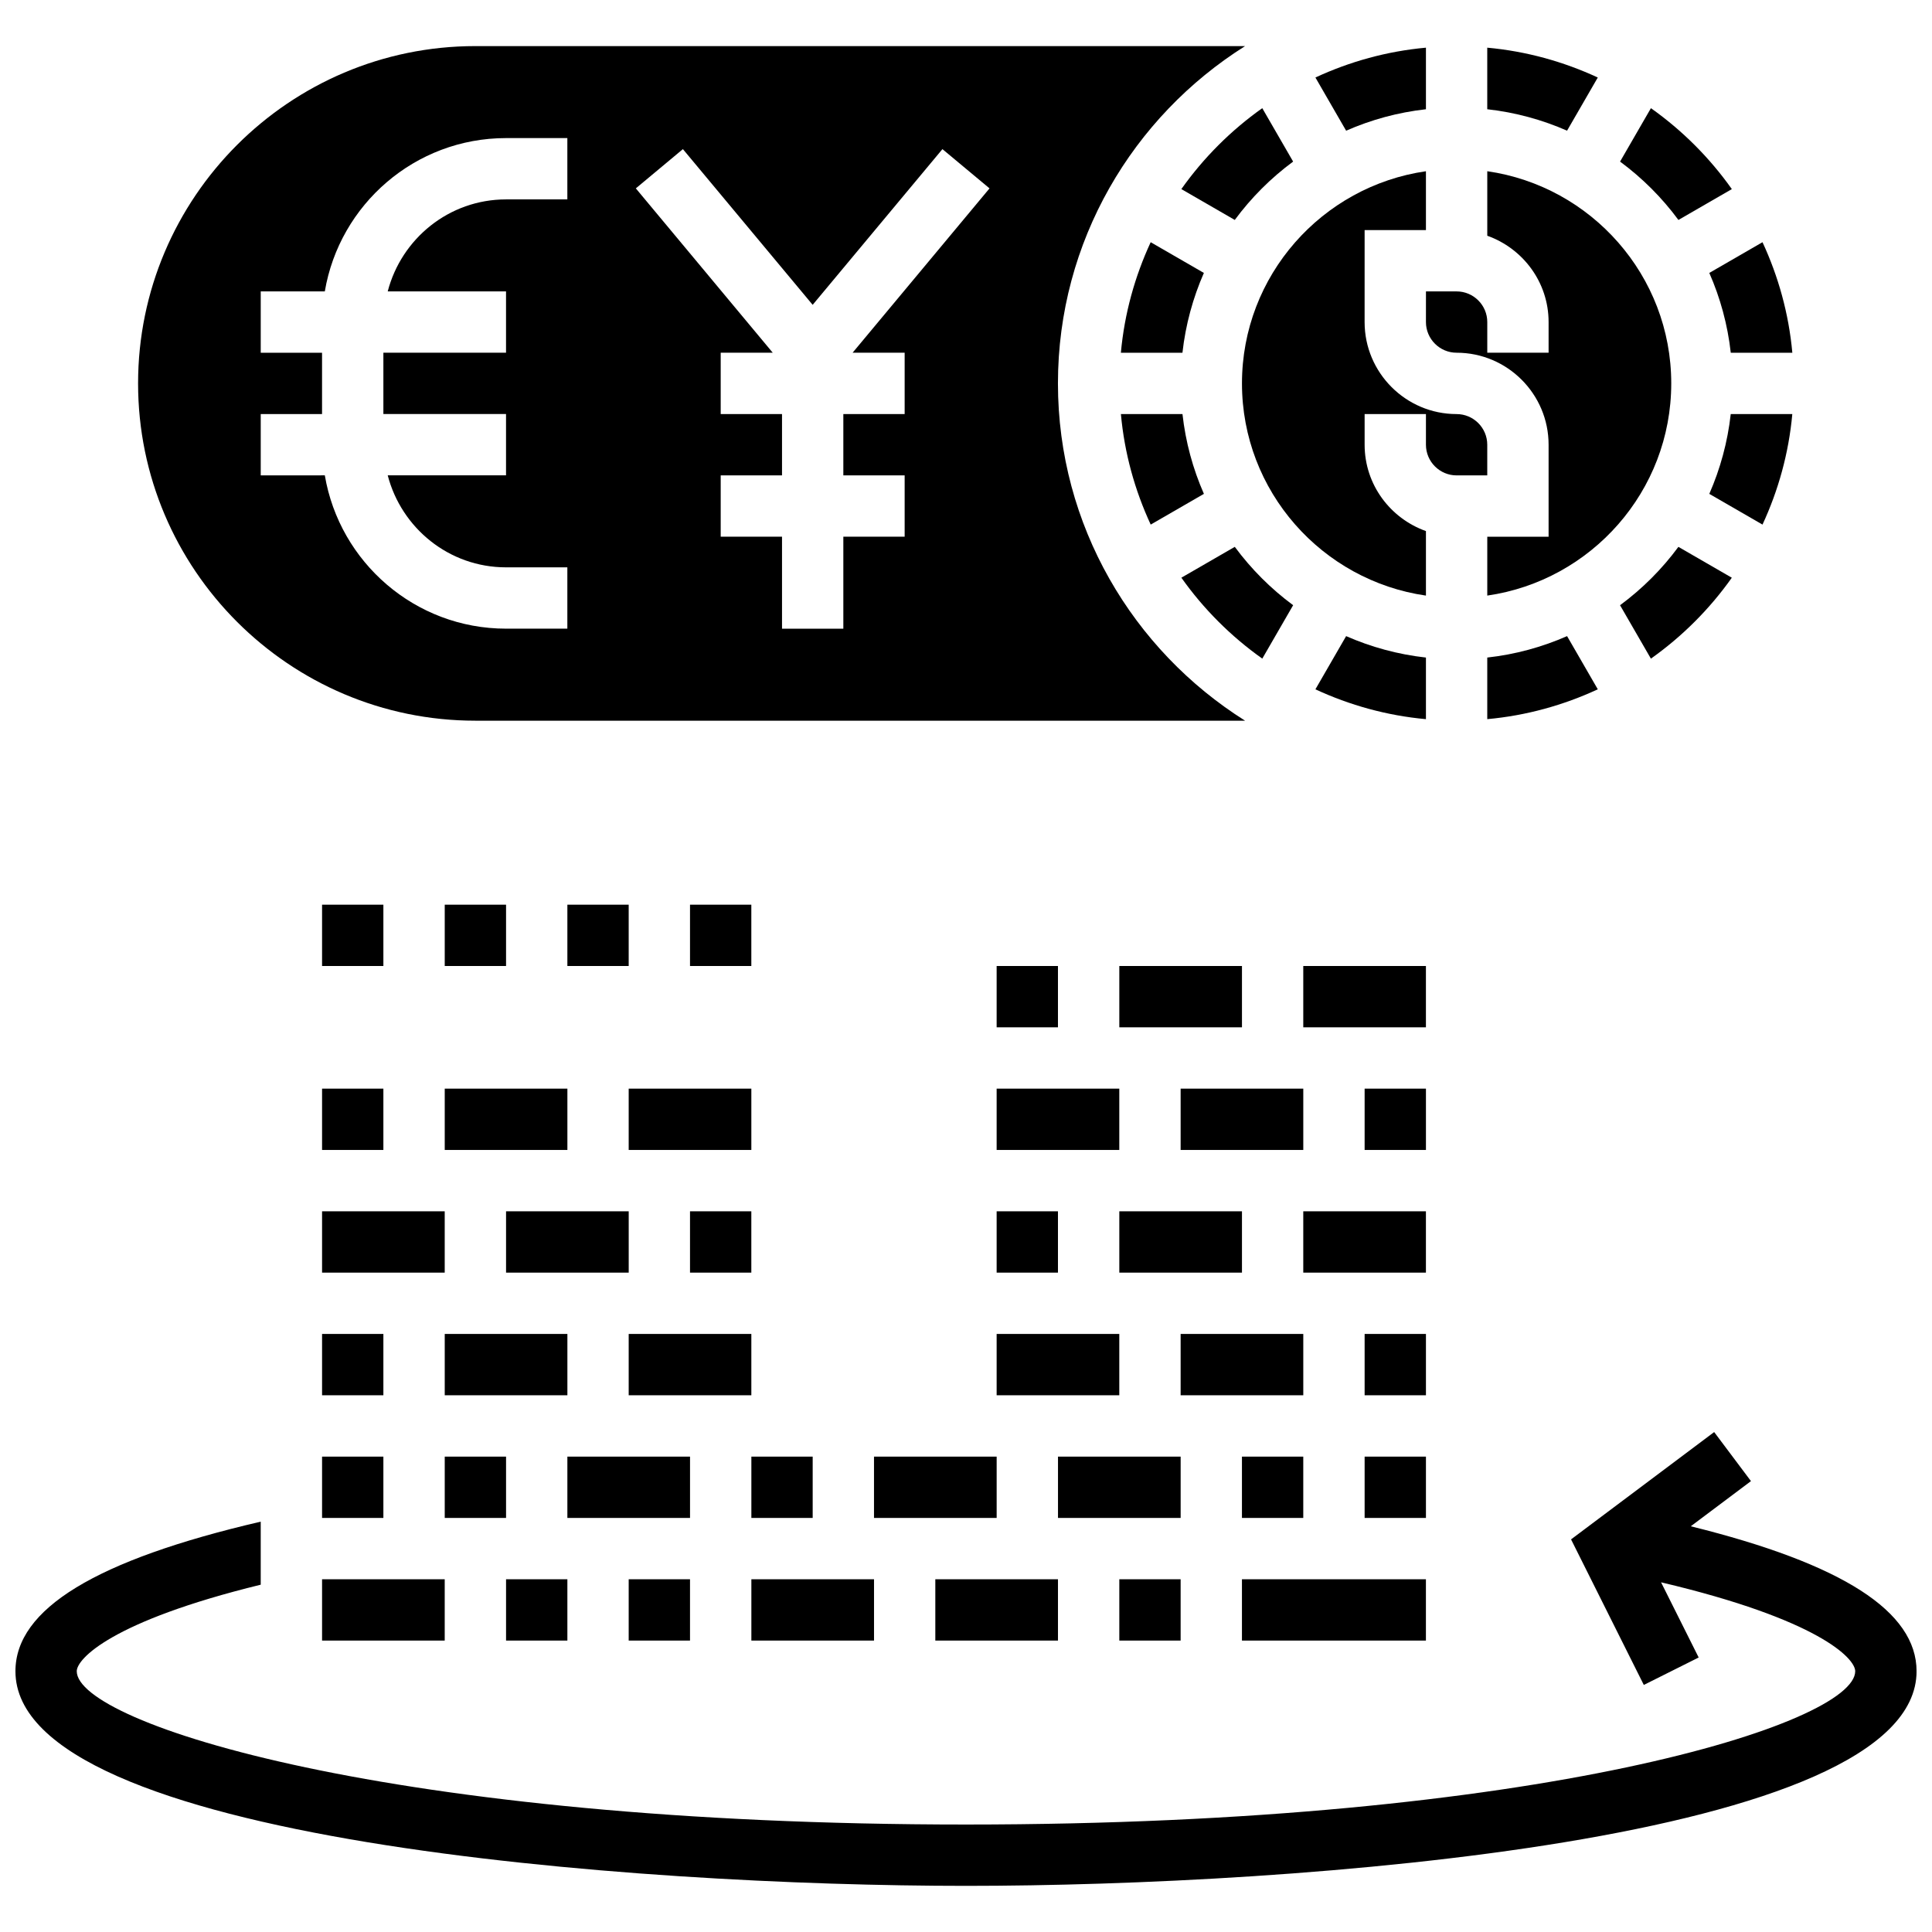 <?xml version="1.0" encoding="UTF-8"?>
<!-- Uploaded to: ICON Repo, www.svgrepo.com, Generator: ICON Repo Mixer Tools -->
<svg width="800px" height="800px" version="1.1" viewBox="144 144 512 512" xmlns="http://www.w3.org/2000/svg">
 <defs>
  <clipPath id="a">
   <path d="m148.09 523h503.81v121h-503.81z"/>
  </clipPath>
 </defs>
 <g clip-path="url(#a)">
  <path d="m592.07 548.48 15.953-11.969-9.75-13-37.926 28.441 19.281 38.574 14.539-7.273-9.969-19.926c41.734 9.84 51.453 20.16 51.453 23.562 0 13.789-83.176 40.629-235.65 40.629-152.48 0.004-235.66-26.84-235.66-40.629 0-3.242 9.109-13.23 48.754-22.93v-16.707c-43.68 10.156-65.004 23.141-65.004 39.637 0 44.992 164.78 56.883 251.91 56.883 87.125 0 251.91-11.887 251.91-56.883-0.004-15.844-19.637-28.465-59.836-38.41z"/>
 </g>
 <path d="m457.07 194.11 14.156 8.176c4.356-5.898 9.562-11.102 15.465-15.465l-8.176-14.156c-8.305 5.887-15.562 13.141-21.445 21.445z"/>
 <path d="m521.89 172.95v-16.316c-10.387 0.941-20.234 3.707-29.293 7.906l8.141 14.098c6.602-2.898 13.711-4.856 21.152-5.688z"/>
 <path d="m567.43 164.54c-9.059-4.199-18.91-6.961-29.293-7.906v16.316c7.445 0.828 14.555 2.789 21.152 5.68z"/>
 <path d="m478.52 318.54 8.176-14.156c-5.898-4.356-11.102-9.562-15.465-15.465l-14.156 8.176c5.883 8.305 13.141 15.562 21.445 21.445z"/>
 <path d="m463.04 216.33-14.098-8.141c-4.191 9.059-6.957 18.906-7.898 29.293h16.316c0.828-7.445 2.789-14.555 5.68-21.152z"/>
 <path d="m588.8 202.29 14.156-8.176c-5.883-8.305-13.133-15.562-21.445-21.445l-8.176 14.156c5.902 4.356 11.109 9.566 15.465 15.465z"/>
 <path d="m448.95 283.02 14.098-8.141c-2.902-6.606-4.859-13.707-5.68-21.152h-16.316c0.934 10.387 3.699 20.234 7.898 29.293z"/>
 <path d="m269.98 334.99h203.98c-29.734-18.707-49.594-51.73-49.594-89.387s19.859-70.68 49.594-89.387h-203.98c-49.285 0-89.387 40.102-89.387 89.387 0 49.285 40.102 89.387 89.387 89.387zm54.996-151.47 34.387 41.262 34.391-41.262 12.48 10.402-36.289 43.555h13.797v16.25h-16.25v16.25h16.25v16.25h-16.25v24.379h-16.25v-24.379h-16.25v-16.25h16.25v-16.25h-16.25v-16.25h13.797l-36.289-43.555zm-111.88 70.207h16.25v-16.25h-16.25v-16.254h16.984c3.883-23.02 23.906-40.629 48.023-40.629h16.25v16.25h-16.25c-15.098 0-27.719 10.402-31.352 24.379h31.352v16.25h-32.504v16.25h32.504v16.25h-31.352c3.633 13.977 16.25 24.379 31.352 24.379h16.25v16.25h-16.25c-24.109 0-44.133-17.609-48.023-40.629l-16.984 0.008z"/>
 <path d="m521.89 229.35c0 4.477 3.648 8.125 8.125 8.125 13.441 0 24.379 10.938 24.379 24.379v24.379h-16.25v15.602c27.523-3.965 48.754-27.637 48.754-56.23s-21.234-52.266-48.754-56.23v17.098c9.434 3.363 16.25 12.301 16.25 22.879v8.125h-16.25v-8.125c0-4.477-3.648-8.125-8.125-8.125h-8.125z"/>
 <path d="m573.33 304.39 8.176 14.156c8.305-5.883 15.562-13.133 21.445-21.445l-14.156-8.176c-4.356 5.902-9.562 11.109-15.465 15.465z"/>
 <path d="m602.67 237.48h16.316c-0.941-10.387-3.707-20.234-7.906-29.293l-14.098 8.141c2.902 6.598 4.859 13.707 5.688 21.152z"/>
 <path d="m538.14 334.58c10.387-0.941 20.234-3.707 29.293-7.906l-8.141-14.098c-6.606 2.902-13.707 4.859-21.152 5.68z"/>
 <path d="m521.89 301.84v-17.098c-9.434-3.363-16.25-12.301-16.25-22.883v-8.125h16.25v8.125c0 4.477 3.648 8.125 8.125 8.125h8.125v-8.125c0-4.477-3.648-8.125-8.125-8.125-13.441 0-24.379-10.938-24.379-24.379l0.004-24.375h16.25v-15.602c-27.523 3.965-48.754 27.637-48.754 56.23s21.234 52.266 48.754 56.23z"/>
 <path d="m521.89 318.26c-7.445-0.828-14.555-2.789-21.152-5.68l-8.141 14.098c9.059 4.199 18.91 6.965 29.293 7.906z"/>
 <path d="m618.98 253.73h-16.316c-0.828 7.445-2.789 14.555-5.68 21.152l14.098 8.141c4.195-9.059 6.957-18.906 7.898-29.293z"/>
 <path d="m229.35 497.51h16.25v16.25h-16.25z"/>
 <path d="m261.86 497.51h32.504v16.25h-32.504z"/>
 <path d="m261.86 432.5h32.504v16.25h-32.504z"/>
 <path d="m229.35 432.5h16.25v16.25h-16.25z"/>
 <path d="m229.35 530.02h16.25v16.25h-16.25z"/>
 <path d="m229.35 465.01h32.504v16.25h-32.504z"/>
 <path d="m456.88 432.5h32.504v16.25h-32.504z"/>
 <path d="m408.12 465.01h16.25v16.25h-16.25z"/>
 <path d="m408.12 497.51h32.504v16.25h-32.504z"/>
 <path d="m408.12 432.5h32.504v16.25h-32.504z"/>
 <path d="m440.63 400h32.504v16.25h-32.504z"/>
 <path d="m278.11 465.01h32.504v16.25h-32.504z"/>
 <path d="m440.63 465.01h32.504v16.25h-32.504z"/>
 <path d="m408.12 400h16.25v16.25h-16.25z"/>
 <path d="m278.11 562.52h16.25v16.25h-16.25z"/>
 <path d="m440.63 562.52h16.25v16.25h-16.25z"/>
 <path d="m424.38 530.02h32.504v16.25h-32.504z"/>
 <path d="m473.13 530.02h16.25v16.25h-16.25z"/>
 <path d="m343.12 562.52h32.504v16.25h-32.504z"/>
 <path d="m391.87 562.52h32.504v16.25h-32.504z"/>
 <path d="m375.62 530.02h32.504v16.25h-32.504z"/>
 <path d="m456.88 497.51h32.504v16.25h-32.504z"/>
 <path d="m473.13 562.52h48.754v16.25h-48.754z"/>
 <path d="m489.38 465.01h32.504v16.25h-32.504z"/>
 <path d="m489.38 400h32.504v16.25h-32.504z"/>
 <path d="m505.64 432.5h16.25v16.25h-16.25z"/>
 <path d="m505.64 530.02h16.25v16.25h-16.25z"/>
 <path d="m505.64 497.51h16.25v16.25h-16.25z"/>
 <path d="m310.61 562.52h16.25v16.25h-16.25z"/>
 <path d="m261.86 530.02h16.25v16.25h-16.25z"/>
 <path d="m229.35 562.52h32.504v16.25h-32.504z"/>
 <path d="m310.61 497.51h32.504v16.25h-32.504z"/>
 <path d="m343.12 530.02h16.25v16.25h-16.25z"/>
 <path d="m326.86 465.01h16.25v16.25h-16.25z"/>
 <path d="m310.61 432.5h32.504v16.25h-32.504z"/>
 <path d="m294.36 530.02h32.504v16.25h-32.504z"/>
 <path d="m229.35 383.75h16.25v16.25h-16.25z"/>
 <path d="m261.86 383.75h16.25v16.25h-16.25z"/>
 <path d="m294.36 383.75h16.25v16.25h-16.25z"/>
 <path d="m326.86 383.75h16.25v16.25h-16.25z"/>
</svg>